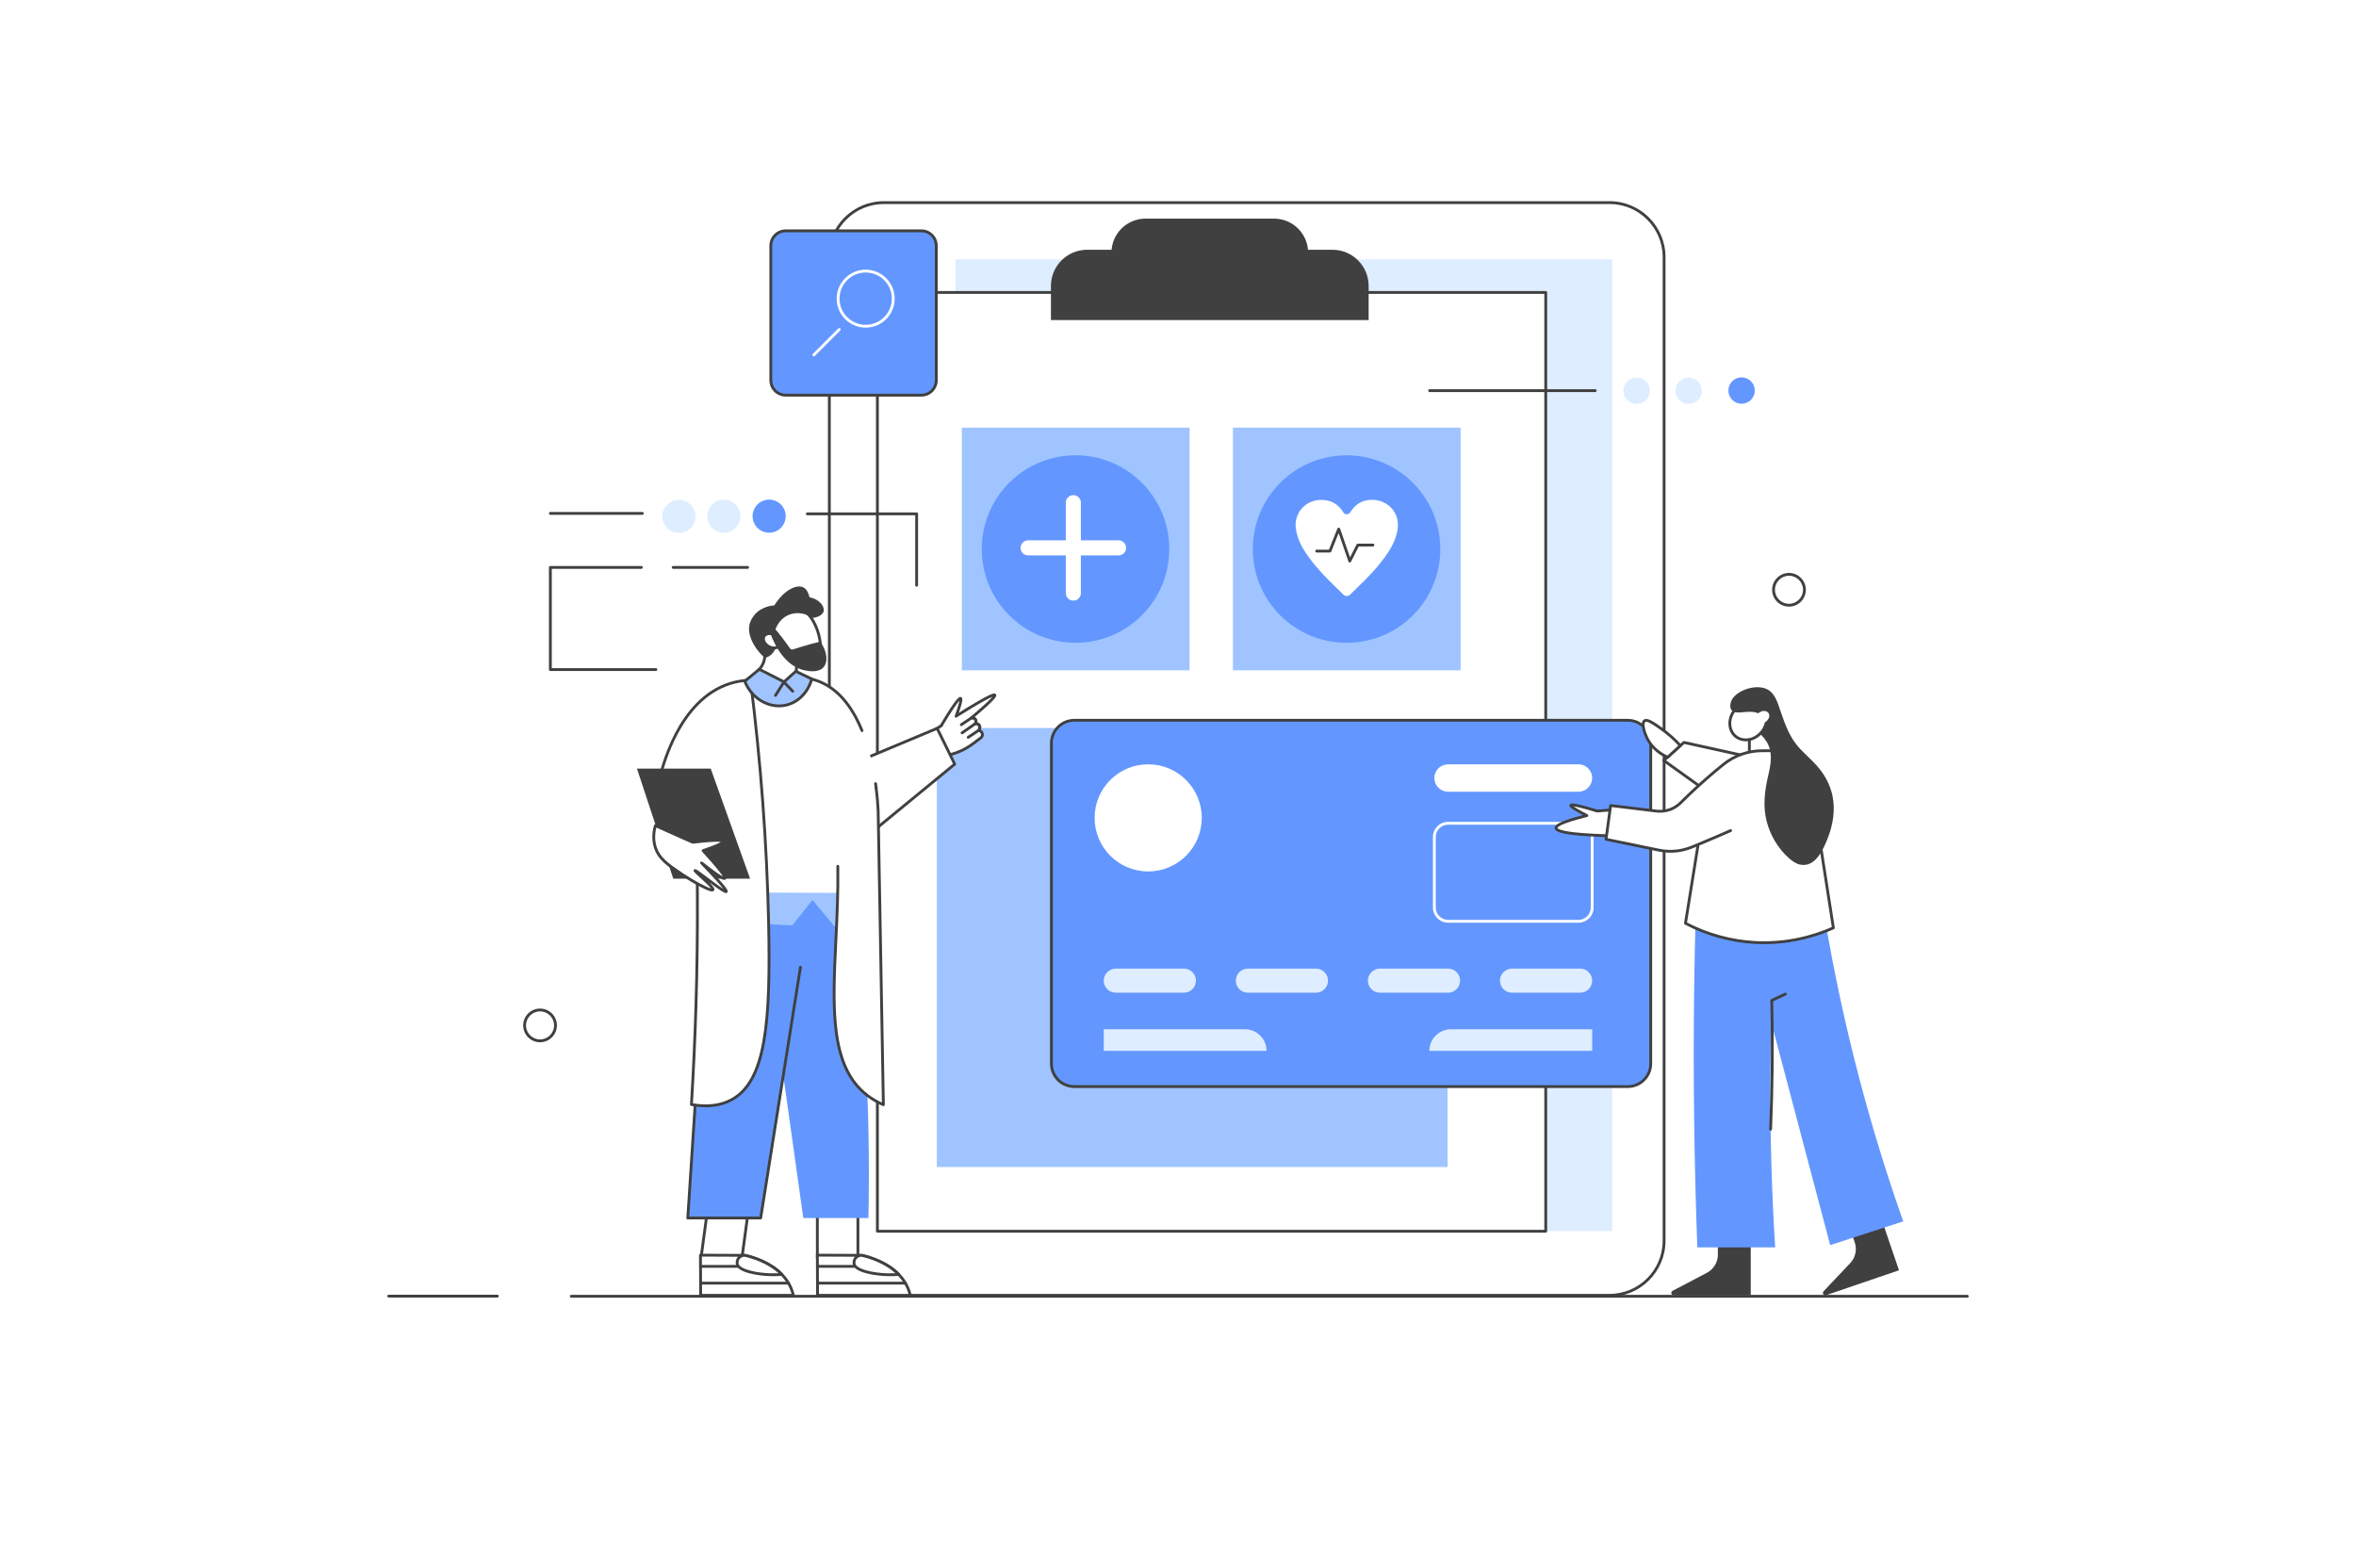 <svg xmlns="http://www.w3.org/2000/svg" xmlns:xlink="http://www.w3.org/1999/xlink" id="_x2DC_&#xE0;&#xF0;_x5F_1" x="0px" y="0px" viewBox="0 0 2500 1664" style="enable-background:new 0 0 2500 1664;" xml:space="preserve"><rect style="fill:#FFFFFF;" width="2500" height="1664"></rect><g>	<path style="fill:#404040;" d="M2087.536,1377.117H606.192c-0.829,0-1.5-0.672-1.5-1.5s0.671-1.5,1.5-1.5h1481.344  c0.828,0,1.5,0.672,1.5,1.5S2088.364,1377.117,2087.536,1377.117z"></path></g><g>	<path style="fill:#404040;" d="M527.764,1376.98h-115.3c-0.829,0-1.5-0.672-1.5-1.5s0.671-1.5,1.5-1.5h115.3  c0.829,0,1.5,0.672,1.5,1.5S528.593,1376.98,527.764,1376.98z"></path></g><g>	<path style="fill:#404040;" d="M1898.337,643.775c-9.863,0-17.888-8.024-17.888-17.888c0-9.864,8.024-17.888,17.888-17.888  c9.864,0,17.889,8.024,17.889,17.888C1916.226,635.75,1908.201,643.775,1898.337,643.775z M1898.337,610.999  c-8.209,0-14.888,6.679-14.888,14.888c0,8.209,6.679,14.888,14.888,14.888c8.21,0,14.889-6.679,14.889-14.888  C1913.226,617.678,1906.547,610.999,1898.337,610.999z"></path></g><g>	<path style="fill:#404040;" d="M573.055,1106.069c-9.863,0-17.888-8.024-17.888-17.889c0-9.863,8.024-17.888,17.888-17.888  c9.864,0,17.888,8.024,17.888,17.888C590.943,1098.045,582.919,1106.069,573.055,1106.069z M573.055,1073.293  c-8.209,0-14.888,6.679-14.888,14.888c0,8.21,6.679,14.889,14.888,14.889c8.209,0,14.888-6.679,14.888-14.889  C587.943,1079.972,581.265,1073.293,573.055,1073.293z"></path></g><g>	<rect x="1013.848" y="275.252" style="fill:#DEEDFF;" width="696.903" height="1031.19"></rect></g><g>	<rect x="931.027" y="310.376" style="fill:#FFFFFF;" width="709.179" height="996.251"></rect>	<path style="fill:#404040;" d="M1640.207,1308.126h-709.18c-0.829,0-1.5-0.672-1.5-1.5v-996.25c0-0.829,0.671-1.5,1.5-1.5h709.18  c0.828,0,1.5,0.671,1.5,1.5v996.25C1641.707,1307.454,1641.035,1308.126,1640.207,1308.126z M932.527,1305.126h706.18v-993.25  h-706.18V1305.126z"></path></g><g>	<rect x="1020.639" y="453.827" style="fill:#9FC4FF;" width="241.634" height="257.523"></rect></g><g>			<ellipse transform="matrix(0.707 -0.707 0.707 0.707 -77.628 977.767)" style="fill:#6397FF;" cx="1141.455" cy="582.588" rx="99.498" ry="99.498"></ellipse></g><g>	<path style="fill:#FFFFFF;" d="M1138.946,637.411c-4.418,0-8-3.581-8-8v-95.986c0-4.419,3.582-8,8-8s8,3.581,8,8v95.986  C1146.946,633.829,1143.365,637.411,1138.946,637.411z"></path></g><g>	<path style="fill:#FFFFFF;" d="M1186.939,589.418h-95.986c-4.418,0-8-3.582-8-8c0-4.419,3.582-8,8-8h95.986c4.418,0,8,3.581,8,8  C1194.939,585.836,1191.358,589.418,1186.939,589.418z"></path></g><g>	<rect x="1308.27" y="453.827" style="fill:#9FC4FF;" width="241.634" height="257.523"></rect></g><g>			<ellipse transform="matrix(0.707 -0.707 0.707 0.707 6.618 1181.153)" style="fill:#6397FF;" cx="1429.087" cy="582.588" rx="99.498" ry="99.498"></ellipse></g><g>	<path style="fill:#FFFFFF;" d="M1432.496,631.145c-1.865,1.835-4.928,1.846-6.803,0.021c-14.61-14.22-29.072-27.832-40.192-44.504  c-5.051-7.573-8.817-15.646-10.304-24.736c-2.799-17.109,9.948-31.723,27.253-31.419c10.168,0.179,17.679,4.508,22.883,13.109  c0.012,0.019,0.023,0.039,0.035,0.058c1.648,2.724,5.578,2.79,7.311,0.119c0.205-0.315,0.411-0.629,0.62-0.94  c3.738-5.576,8.48-9.833,15.201-11.52c15.049-3.779,30.197,4.461,33.951,18.642c1.914,7.231,0.58,14.255-1.841,21.166  c-3.515,10.036-9.645,18.485-16.165,26.681c-9.608,12.078-20.936,22.52-31.917,33.29L1432.496,631.145z"></path></g><g>	<path style="fill:#404040;" d="M1432.271,596.884c-0.033,0-0.067-0.001-0.102-0.003c-0.602-0.041-1.12-0.438-1.316-1.008  l-10.392-30.136l-7.867,19.669c-0.228,0.569-0.779,0.943-1.393,0.943h-14.047c-0.828,0-1.5-0.671-1.5-1.5  c0-0.829,0.672-1.5,1.5-1.5h13.031l8.987-22.468c0.233-0.581,0.811-0.965,1.429-0.942c0.627,0.015,1.178,0.418,1.382,1.011  l10.549,30.592l6.979-13.807c0.256-0.505,0.773-0.823,1.339-0.823h16.002c0.828,0,1.5,0.671,1.5,1.5c0,0.829-0.672,1.5-1.5,1.5  h-15.079l-8.164,16.15C1433.354,596.568,1432.835,596.884,1432.271,596.884z"></path></g><g>	<path style="fill:#404040;" d="M1707.906,1376.117H937.929c-32.75,0-59.394-26.645-59.394-59.395V272.895  c0-32.751,26.644-59.395,59.394-59.395h769.978c32.75,0,59.395,26.644,59.395,59.395v1043.828  C1767.301,1349.473,1740.656,1376.117,1707.906,1376.117z M937.929,216.5c-31.096,0-56.394,25.298-56.394,56.395v1043.828  c0,31.096,25.298,56.395,56.394,56.395h769.978c31.096,0,56.395-25.299,56.395-56.395V272.895  c0-31.096-25.299-56.395-56.395-56.395H937.929z"></path></g><g>	<path style="fill:#404040;" d="M1452.288,339.665h-337.12v-36.183c0-21.226,17.207-38.433,38.433-38.433h260.254  c21.226,0,38.433,17.207,38.433,38.433V339.665z"></path></g><g>	<path style="fill:#404040;" d="M1388.075,313.209h-208.693v-45.026c0-19.984,16.201-36.185,36.185-36.185h136.323  c19.984,0,36.185,16.201,36.185,36.185V313.209z"></path></g><g>	<rect x="994.089" y="772.581" style="fill:#9FC4FF;" width="541.969" height="465.883"></rect></g><g>	<path style="fill:#6397FF;" d="M977.714,419.364H833.71c-8.721,0-15.79-7.07-15.79-15.79V260.741c0-8.721,7.07-15.79,15.79-15.79  h144.004c8.721,0,15.79,7.07,15.79,15.79v142.833C993.504,412.294,986.435,419.364,977.714,419.364z"></path></g><g>	<path style="fill:#404040;" d="M977.714,420.864H833.71c-9.534,0-17.29-7.756-17.29-17.29V260.741c0-9.534,7.756-17.29,17.29-17.29  h144.003c9.534,0,17.291,7.756,17.291,17.29v142.833C995.004,413.107,987.248,420.864,977.714,420.864z M833.71,246.451  c-7.879,0-14.29,6.411-14.29,14.29v142.833c0,7.879,6.411,14.29,14.29,14.29h144.003c7.88,0,14.291-6.411,14.291-14.29V260.741  c0-7.879-6.411-14.29-14.291-14.29H833.71z"></path></g><g>	<path style="fill:#FFFFFF;" d="M863.572,378.139c-0.384,0-0.768-0.147-1.061-0.44c-0.586-0.585-0.586-1.536,0-2.121l26.923-26.923  c0.586-0.586,1.535-0.586,2.121,0c0.586,0.585,0.586,1.536,0,2.121l-26.923,26.923C864.34,377.992,863.956,378.139,863.572,378.139  z"></path></g><g>	<path style="fill:#FFFFFF;" d="M918.588,347.704c-16.963,0-30.764-13.801-30.764-30.764c0-16.963,13.801-30.764,30.764-30.764  s30.764,13.801,30.764,30.764C949.352,333.903,935.552,347.704,918.588,347.704z M918.588,289.176  c-15.309,0-27.764,12.455-27.764,27.764c0,15.309,12.455,27.764,27.764,27.764s27.764-12.455,27.764-27.764  C946.352,301.631,933.897,289.176,918.588,289.176z"></path></g><g>	<path style="fill:#6397FF;" d="M1727.318,1153.091h-587.342c-13.421,0-24.3-10.879-24.3-24.3V788.687  c0-13.421,10.879-24.3,24.3-24.3h587.342c13.42,0,24.3,10.879,24.3,24.3v340.105  C1751.618,1142.212,1740.739,1153.091,1727.318,1153.091z"></path>	<path style="fill:#404040;" d="M1727.318,1154.591h-587.342c-14.226,0-25.8-11.573-25.8-25.8V788.687  c0-14.226,11.574-25.8,25.8-25.8h587.342c14.227,0,25.8,11.574,25.8,25.8v340.104  C1753.118,1143.018,1741.545,1154.591,1727.318,1154.591z M1139.976,765.887c-12.572,0-22.8,10.228-22.8,22.8v340.104  c0,12.572,10.228,22.8,22.8,22.8h587.342c12.572,0,22.8-10.228,22.8-22.8V788.687c0-12.572-10.228-22.8-22.8-22.8H1139.976z"></path></g><g>	<circle style="fill:#FFFFFF;" cx="1218.361" cy="867.953" r="56.851"></circle></g><g>	<path style="fill:#6397FF;" d="M1674.935,977.689h-138.382c-8.032,0-14.543-6.511-14.543-14.543v-74.92  c0-8.032,6.511-14.543,14.543-14.543h138.382c8.032,0,14.543,6.511,14.543,14.543v74.92  C1689.478,971.178,1682.967,977.689,1674.935,977.689z"></path>	<path style="fill:#FFFFFF;" d="M1674.935,979.19h-138.382c-8.847,0-16.044-7.197-16.044-16.044v-74.92  c0-8.846,7.197-16.043,16.044-16.043h138.382c8.847,0,16.044,7.197,16.044,16.043v74.92  C1690.979,971.992,1683.781,979.19,1674.935,979.19z M1536.553,875.183c-7.192,0-13.044,5.851-13.044,13.043v74.92  c0,7.192,5.852,13.044,13.044,13.044h138.382c7.192,0,13.044-5.852,13.044-13.044v-74.92c0-7.192-5.852-13.043-13.044-13.043  H1536.553z"></path></g><g>	<path style="fill:#FFFFFF;" d="M1674.935,840.188h-138.382c-8.032,0-14.543-6.511-14.543-14.543l0,0  c0-8.032,6.511-14.543,14.543-14.543h138.382c8.032,0,14.543,6.511,14.543,14.543l0,0  C1689.478,833.677,1682.967,840.188,1674.935,840.188z"></path></g><g>	<path style="fill:#DEEDFF;" d="M1343.963,1115.19h-172.758v-22.917h149.841C1333.703,1092.273,1343.963,1102.534,1343.963,1115.19  L1343.963,1115.19z"></path></g><g>	<path style="fill:#DEEDFF;" d="M1689.478,1115.19h-172.758l0,0c0-12.657,10.26-22.917,22.917-22.917h149.841V1115.19z"></path></g><g>	<path style="fill:#DEEDFF;" d="M1256.262,1053.491h-72.276c-7.058,0-12.781-5.722-12.781-12.781v0  c0-7.058,5.722-12.78,12.781-12.78h72.276c7.058,0,12.781,5.722,12.781,12.78v0  C1269.043,1047.769,1263.321,1053.491,1256.262,1053.491z"></path></g><g>	<path style="fill:#DEEDFF;" d="M1396.407,1053.491h-72.276c-7.059,0-12.781-5.722-12.781-12.781v0  c0-7.058,5.722-12.78,12.781-12.78h72.276c7.059,0,12.781,5.722,12.781,12.78v0  C1409.188,1047.769,1403.466,1053.491,1396.407,1053.491z"></path></g><g>	<path style="fill:#DEEDFF;" d="M1536.553,1053.491h-72.276c-7.058,0-12.781-5.722-12.781-12.781v0  c0-7.058,5.722-12.78,12.781-12.78h72.276c7.058,0,12.781,5.722,12.781,12.78v0  C1549.333,1047.769,1543.611,1053.491,1536.553,1053.491z"></path></g><g>	<path style="fill:#DEEDFF;" d="M1676.698,1053.491h-72.276c-7.058,0-12.781-5.722-12.781-12.781v0  c0-7.058,5.722-12.78,12.781-12.78h72.276c7.058,0,12.781,5.722,12.781,12.78v0  C1689.478,1047.769,1683.756,1053.491,1676.698,1053.491z"></path></g><g>	<path style="fill:#FFFFFF;" d="M1726.222,858.243c-10.486,0.807-20.971,1.613-31.457,2.42c-17.983-5.468-27.259-7.484-27.828-6.049  c-0.477,1.203,5.169,4.832,16.938,10.889c-22.087,5.451-32.977,9.888-32.667,13.309c0.448,4.939,24.24,7.763,71.383,8.469  C1723.802,877.601,1725.012,867.922,1726.222,858.243z"></path>	<path style="fill:#404040;" d="M1722.593,888.78c-0.007,0-0.015,0-0.022,0c-23.513-0.353-41.464-1.247-53.356-2.658  c-16.789-1.992-19.278-4.745-19.499-7.176c-0.288-3.186,3.252-7.083,29.969-13.936c-14.153-7.474-14.822-9.228-14.141-10.949  c0.678-1.71,2.892-1.825,9.097-0.477c4.608,1.002,11.436,2.873,20.292,5.562l31.176-2.398c0.462-0.041,0.891,0.135,1.201,0.46  c0.311,0.326,0.458,0.774,0.402,1.222l-3.63,29.037C1723.987,888.218,1723.348,888.78,1722.593,888.78z M1669.795,855.738  c1.819,1.335,5.85,3.841,14.768,8.43c0.556,0.286,0.876,0.888,0.804,1.509c-0.073,0.621-0.523,1.132-1.131,1.281  c-30.986,7.648-31.568,11.323-31.532,11.718c0.002,0.024,0.416,2.516,16.864,4.467c11.563,1.372,28.954,2.253,51.704,2.617  l3.235-25.88l-29.626,2.278c-0.187,0.013-0.373-0.006-0.552-0.06C1679.192,857.496,1672.633,856.082,1669.795,855.738z"></path></g><g>	<path style="fill:#FFFFFF;" d="M1786.854,787.903c-7.123,6.382-14.245,12.764-21.368,19.146  c22.432,16.096,44.864,32.192,67.296,48.288c6.117-17.751,12.233-35.502,18.35-53.253  C1829.706,797.358,1808.28,792.63,1786.854,787.903z"></path>	<path style="fill:#404040;" d="M1832.781,856.838c-0.31,0-0.616-0.096-0.875-0.281l-67.294-48.288  c-0.37-0.265-0.6-0.684-0.624-1.138s0.158-0.895,0.497-1.198l21.368-19.147c0.36-0.323,0.851-0.45,1.324-0.348l64.277,14.182  c0.418,0.092,0.776,0.358,0.985,0.732c0.209,0.373,0.249,0.818,0.109,1.222l-18.351,53.252c-0.154,0.448-0.512,0.797-0.963,0.941  C1833.088,856.815,1832.934,856.838,1832.781,856.838z M1767.879,806.92l64.141,46.025l17.146-49.758l-61.883-13.653  L1767.879,806.92z"></path></g><g>	<path style="fill:#FFFFFF;" d="M1783.041,791.239c-4.277-4.663-11.046-11.364-20.478-18.073  c-7.459-5.306-14.566-10.361-17.558-8.194c-3.373,2.443-0.195,13.109,3.512,19.899c5.944,10.89,15.699,16.306,21.07,18.729  C1774.071,799.48,1778.556,795.359,1783.041,791.239z"></path>	<path style="fill:#404040;" d="M1769.586,805.101c-0.209,0-0.419-0.043-0.617-0.133c-9.714-4.382-17.242-11.082-21.77-19.378  c-3.071-5.626-7.862-18.366-3.075-21.833c3.865-2.799,11.021,2.293,19.308,8.187c7.533,5.358,14.502,11.509,20.714,18.282  c0.56,0.61,0.52,1.558-0.091,2.118l-13.454,12.362C1770.318,804.965,1769.954,805.101,1769.586,805.101z M1746.835,765.928  c-0.386,0-0.707,0.082-0.951,0.259c-2.079,1.506-0.087,10.573,3.948,17.966c4.073,7.462,10.795,13.555,19.476,17.667l11.607-10.665  c-5.81-6.185-12.27-11.821-19.222-16.766C1756.581,770.752,1749.799,765.928,1746.835,765.928z"></path></g><g>	<path style="fill:#404040;" d="M1822.875,1323.269v8.151c0,8.094-4.487,15.521-11.653,19.286l-36.406,19.129  c-2.345,1.232-1.469,4.782,1.18,4.782h81.757v-55.223L1822.875,1323.269z"></path></g><g>	<path style="fill:#404040;" d="M1965.47,1310.731l2.633,7.714c2.615,7.66,0.767,16.139-4.798,22.017l-28.274,29.864  c-1.821,1.924,0.154,5.001,2.662,4.145l77.373-26.412l-17.84-52.262L1965.47,1310.731z"></path></g><g>	<path style="fill:#6397FF;" d="M1799.139,975.944c-2.434,93.083-2.566,188.721,0,286.773c0.535,20.464,1.183,40.81,1.938,61.036  c27.536,0,55.072,0,82.608,0c-3.494-55.697-5.422-114.913-5.102-177.295c0.262-51.016,2.004-99.845,4.844-146.293  C1855.33,992.091,1827.234,984.018,1799.139,975.944z"></path></g><g>	<path style="fill:#6397FF;" d="M2019.547,1296.142l-77.506,25.19l-71.693-271.272c-4.844-23.575-9.688-47.15-14.532-70.724  c26.804-1.938,53.608-3.875,80.413-5.813c8.73,52.022,20.348,108.186,35.847,167.607  C1986.679,1197.124,2002.869,1248.877,2019.547,1296.142z"></path></g><g>	<path style="fill:#404040;" d="M1878.832,1199.851c-0.021,0-0.042,0-0.063-0.001c-0.827-0.034-1.471-0.733-1.437-1.562  c0.899-21.68,1.467-43.687,1.688-65.409c0.24-23.626,0.077-47.566-0.485-71.157c-0.014-0.596,0.326-1.144,0.865-1.396l14.534-6.781  c0.75-0.351,1.643-0.025,1.993,0.726s0.025,1.643-0.726,1.993l-13.645,6.366c0.544,23.308,0.7,46.948,0.463,70.28  c-0.222,21.754-0.791,43.792-1.69,65.503C1880.296,1199.22,1879.632,1199.851,1878.832,1199.851z"></path></g><g>	<rect x="1856.299" y="763.771" style="fill:#FFFFFF;" width="25.925" height="42.629"></rect>	<path style="fill:#404040;" d="M1882.225,807.899H1856.3c-0.828,0-1.5-0.671-1.5-1.5v-42.628c0-0.829,0.672-1.5,1.5-1.5h25.925  c0.828,0,1.5,0.671,1.5,1.5v42.628C1883.725,807.228,1883.053,807.899,1882.225,807.899z M1857.8,804.899h22.925v-39.628H1857.8  V804.899z"></path></g><g>			<ellipse transform="matrix(0.624 -0.781 0.781 0.624 99.747 1737.325)" style="fill:#FFFFFF;" cx="1855.122" cy="765.016" rx="21.21" ry="18.449"></ellipse>	<path style="fill:#404040;" d="M1852.444,786.685c-4.145,0-8.173-1.272-11.491-3.922c-4.196-3.35-6.64-8.358-6.882-14.104  c-0.238-5.666,1.701-11.38,5.463-16.09c3.76-4.71,8.903-7.866,14.481-8.888c5.66-1.037,11.082,0.239,15.276,3.588  c8.596,6.864,9.232,20.409,1.419,30.194l0,0C1865.915,783.469,1859.032,786.685,1852.444,786.685z M1857.804,746.331  c-1.064,0-2.149,0.099-3.247,0.3c-4.867,0.891-9.369,3.664-12.679,7.809c-3.31,4.145-5.018,9.149-4.809,14.092  c0.204,4.864,2.248,9.085,5.755,11.885c7.305,5.833,18.763,3.665,25.543-4.827l0,0c6.78-8.492,6.356-20.146-0.946-25.977  C1864.718,747.456,1861.383,746.331,1857.804,746.331z M1869.539,776.527h0.01H1869.539z"></path></g><g>	<path style="fill:#FFFFFF;" d="M1803.014,895.532l-14.532,84.288c13.989,7.344,39.657,18.484,73.631,20.345  c38.659,2.118,68.481-8.852,83.319-15.501c-6.136-39.399-12.272-78.798-18.408-118.197c-9.042-23.252-18.085-46.504-27.127-69.756  h-30.108c-14.869,0-29.292,5.066-40.881,14.382c-2.804,2.254-5.624,4.565-8.455,6.932c-13.584,11.359-25.897,22.736-37.022,33.849  c-6.759,6.752-16.242,10.015-25.727,8.865c-16.222-1.966-32.444-3.933-48.666-5.899l-4.844,35.847l55.982,11.484  c12.726,2.61,25.953,1.1,37.762-4.313L1803.014,895.532z"></path></g><g>	<path style="fill:#FFFFFF;" d="M1801.836,896.701c-4.452,27.706-8.903,55.412-13.355,83.118  c13.989,7.344,39.657,18.484,73.631,20.345c38.659,2.118,68.481-8.852,83.319-15.501c-6.136-39.399-12.272-78.798-18.408-118.197  c-9.042-23.252-18.085-46.504-27.127-69.756h-30.108c-14.869,0-29.292,5.066-40.881,14.382c-2.804,2.254-5.624,4.565-8.455,6.932  c-13.584,11.359-25.897,22.736-37.022,33.849c-6.759,6.752-16.242,10.015-25.726,8.865c-16.222-1.966-32.444-3.933-48.667-5.899  l-4.844,35.847l55.982,11.484c6.363,1.305,12.851,1.58,19.225,0.852c8.082-0.923,13.882-3.255,18.538-5.165  c13.327-5.467,26.134-10.95,38.465-16.431L1801.836,896.701z"></path>	<path style="fill:#404040;" d="M1871.827,1001.931c-3.208,0-6.473-0.086-9.797-0.268c-25.69-1.408-51.364-8.502-74.246-20.516  c-0.57-0.3-0.886-0.93-0.784-1.566l13.007-80.951c-0.5,0.206-1,0.411-1.499,0.616c-4.429,1.815-10.493,4.303-18.938,5.268  c-6.582,0.752-13.211,0.457-19.696-0.873l-55.982-11.483c-0.772-0.159-1.29-0.889-1.185-1.671l4.844-35.847  c0.109-0.813,0.849-1.383,1.667-1.288l48.667,5.899c9.086,1.104,18.014-1.974,24.486-8.438c11.82-11.809,24.31-23.227,37.12-33.938  c2.781-2.326,5.633-4.664,8.478-6.95c11.802-9.488,26.653-14.713,41.82-14.713h30.107c0.618,0,1.174,0.38,1.398,0.957  l27.127,69.755c0.039,0.102,0.067,0.206,0.084,0.313l18.408,118.197c0.104,0.668-0.252,1.323-0.869,1.6  C1929.378,993.502,1903.537,1001.931,1871.827,1001.931z M1790.134,978.989c22.263,11.514,47.153,18.313,72.061,19.678  c34.903,1.919,63.465-6.935,81.578-14.907l-18.206-116.901l-26.696-68.648h-29.081c-14.485,0-28.67,4.99-39.941,14.051  c-2.829,2.274-5.666,4.6-8.433,6.914c-12.742,10.654-25.166,22.012-36.924,33.759c-7.129,7.119-16.956,10.506-26.968,9.294  l-47.198-5.722l-4.458,32.992l54.61,11.201c6.175,1.268,12.482,1.548,18.753,0.832c8.031-0.918,13.873-3.313,18.139-5.063  c12.88-5.284,25.809-10.807,38.425-16.414c0.759-0.338,1.644,0.005,1.98,0.762c0.336,0.757-0.005,1.643-0.762,1.98  c-11.092,4.929-22.423,9.793-33.752,14.487L1790.134,978.989z"></path></g><g>	<path style="fill:#404040;" d="M1836.438,745.848c2.589-11.532,24.019-20.264,37.299-15.017  c9.906,3.914,12.75,15.611,15.895,24.681c4.944,14.254,9.716,27.696,20.241,38.902c6.873,7.318,14.649,13.804,20.925,21.64  c6.521,8.143,11.328,17.71,13.565,27.899c3.437,15.657,0.588,31.957-5.336,46.649c-4.693,11.638-12.899,30.023-28.632,26.983  c-4.727-0.914-8.791-3.88-12.375-7.096c-11.287-10.127-19.333-23.69-23.24-38.313c-4.42-16.545-2.258-32.865,1.534-49.308  c2.86-12.404,5.284-24.818-2.093-36.329c-2.384-3.721-5.051-6.271-6.782-7.751c0.769-0.693,7.381-6.81,5.813-13.564  c-0.797-3.431-3.35-5.502-4.36-6.297c-10.464-8.25-26.327,1.335-31.487-5.329C1835.307,750.887,1836.174,747.026,1836.438,745.848z  "></path></g><g>	<path style="fill:#FFFFFF;" d="M1876.606,756.716c1.861,2.736,0.486,6.914-3.07,9.333s-7.947,2.162-9.808-0.573  c-1.861-2.735-0.486-6.914,3.07-9.333C1870.354,753.724,1874.745,753.981,1876.606,756.716z"></path></g><g>			<rect x="748.086" y="1274.484" transform="matrix(-0.991 -0.133 0.133 -0.991 1358.282 2701.248)" style="fill:#FFFFFF;" width="43.036" height="61.304"></rect>	<path style="fill:#404040;" d="M786.844,1339.884c-0.067,0-0.134-0.004-0.202-0.014l-42.652-5.739  c-0.394-0.053-0.751-0.261-0.993-0.576c-0.241-0.316-0.347-0.716-0.294-1.11l8.176-60.757c0.111-0.821,0.873-1.404,1.687-1.286  l42.652,5.739c0.394,0.053,0.751,0.261,0.993,0.576c0.241,0.316,0.347,0.716,0.294,1.11l-8.176,60.757  C788.227,1339.337,787.583,1339.884,786.844,1339.884z M745.876,1331.358l39.679,5.339l7.776-57.784l-39.679-5.339  L745.876,1331.358z"></path></g><g>	<path style="fill:#FFFFFF;" d="M841.87,1374.617h-98.389c-0.071-14.207-0.141-28.414-0.212-42.621  c15.762,0.071,31.524,0.141,47.286,0.212c7.002,1.629,25.937,6.726,39.071,20.246c3.787,3.893,7.091,8.482,9.487,13.893  C840.207,1368.816,841.161,1371.564,841.87,1374.617z"></path>	<path style="fill:#404040;" d="M841.87,1376.117H743.48c-0.826,0-1.496-0.667-1.5-1.492l-0.212-42.621  c-0.002-0.4,0.156-0.785,0.439-1.068c0.281-0.281,0.663-0.439,1.061-0.439c0.002,0,0.004,0,0.007,0l47.286,0.212  c0.112,0.001,0.224,0.014,0.333,0.039c9.523,2.216,27.357,7.846,39.807,20.662c4.187,4.304,7.479,9.126,9.783,14.331  c1.205,2.717,2.163,5.59,2.847,8.538c0.103,0.445-0.003,0.914-0.287,1.272C842.759,1375.908,842.327,1376.117,841.87,1376.117z   M744.973,1373.117h94.968c-0.586-2.119-1.323-4.185-2.199-6.161c-2.161-4.88-5.252-9.407-9.191-13.456  c-11.847-12.194-28.931-17.626-38.172-19.793l-45.602-0.204L744.973,1373.117z"></path></g><g>	<path style="fill:#FFFFFF;" d="M836.713,1361.682h-93.296H836.713z"></path>	<path style="fill:#404040;" d="M836.712,1363.183h-93.295c-0.829,0-1.5-0.672-1.5-1.5s0.671-1.5,1.5-1.5h93.295  c0.829,0,1.5,0.672,1.5,1.5S837.541,1363.183,836.712,1363.183z"></path></g><g>	<path style="fill:#FFFFFF;" d="M782.688,1343.87h-39.36H782.688z"></path>	<path style="fill:#404040;" d="M782.688,1345.37h-39.36c-0.829,0-1.5-0.672-1.5-1.5s0.671-1.5,1.5-1.5h39.36  c0.829,0,1.5,0.672,1.5,1.5S783.517,1345.37,782.688,1345.37z"></path></g><g>	<path style="fill:#FFFFFF;" d="M829.626,1352.454c-3.931,0.293-7.935,0.411-11.718,0.322c-14.402-0.344-34.165-3.978-35.624-11.45  c-0.233-1.188-0.259-3.787,1.272-5.937c1.391-1.951,3.528-2.778,5.148-3.13c0.615-0.017,1.234-0.034,1.849-0.051  C797.556,1333.837,816.492,1338.934,829.626,1352.454z"></path>	<path style="fill:#404040;" d="M820.444,1354.306c-0.867,0-1.724-0.01-2.571-0.029c-12.02-0.287-35.233-3.303-37.06-12.663  c-0.352-1.791-0.164-4.726,1.523-7.095c1.681-2.356,4.218-3.326,6.052-3.726c0.091-0.02,0.185-0.031,0.278-0.033l1.849-0.051  c0.127-0.007,0.255,0.009,0.38,0.038c9.523,2.216,27.357,7.846,39.807,20.662c0.406,0.418,0.533,1.032,0.327,1.577  c-0.206,0.545-0.71,0.92-1.291,0.964C826.561,1354.187,823.446,1354.306,820.444,1354.306z M788.892,1333.754  c-1.303,0.303-3.027,0.981-4.114,2.506c-1.214,1.706-1.2,3.871-1.021,4.777c1.142,5.849,18.635,9.868,34.187,10.239  c2.635,0.063,5.378,0.024,8.189-0.11c-11.645-10.556-27.096-15.427-35.731-17.453L788.892,1333.754z"></path></g><g>	<path style="fill:#FFFFFF;" d="M997.474,804.322c1.291-0.384,2.585-0.775,3.882-1.173c4.288-1.316,8.503-2.678,12.646-4.08  c6.401-2.167,12.42-5.33,17.83-9.38c2.798-2.094,5.596-4.188,8.393-6.282c1.785-1.021,2.64-3.125,2.084-5.043  c-0.518-1.785-2.159-3.063-4.064-3.145c1.435-1.21,1.889-3.242,1.107-4.941c-0.774-1.68-2.582-2.656-4.419-2.38  c0.955-1.331,0.982-3.111,0.08-4.427c-0.975-1.422-2.838-2.016-4.508-1.412c16.532-13.654,19.781-17.843,19.104-18.833  c-1.58-2.31-25.63,11.32-37.17,18.244c-12.535,7.521-22.425,14.399-28.993,19.176C988.122,788.537,992.798,796.43,997.474,804.322z  "></path></g><g>	<path style="fill:#404040;" d="M997.475,805.822c-0.519,0-1.015-0.271-1.29-0.735l-14.029-23.677  c-0.395-0.666-0.218-1.523,0.408-1.978c5.059-3.679,10.304-7.302,15.591-10.77c0.693-0.454,1.623-0.261,2.077,0.432  c0.454,0.693,0.261,1.622-0.432,2.077c-4.863,3.189-9.69,6.511-14.367,9.886l12.734,21.492c0.914-0.274,1.83-0.552,2.748-0.834  c4.2-1.289,8.44-2.657,12.605-4.067c6.267-2.121,12.125-5.203,17.412-9.159l8.393-6.283c0.049-0.037,0.101-0.071,0.154-0.101  c1.169-0.669,1.753-2.067,1.389-3.323c-0.343-1.18-1.423-2.01-2.688-2.065c-0.618-0.027-1.155-0.429-1.355-1.015  c-0.199-0.585-0.02-1.232,0.453-1.631c0.92-0.776,1.212-2.078,0.711-3.166c-0.495-1.074-1.658-1.704-2.834-1.524  c-0.59,0.09-1.188-0.186-1.502-0.701c-0.314-0.514-0.291-1.167,0.061-1.657c0.586-0.816,0.611-1.903,0.062-2.704  c-0.599-0.872-1.734-1.222-2.761-0.85c-0.686,0.248-1.446-0.033-1.81-0.662c-0.363-0.63-0.222-1.43,0.335-1.897  c15.729-13.211,21.481-18.945,23.529-21.432c-3.548,1.366-12.936,6.178-37.697,21.728c-0.702,0.44-1.627,0.228-2.068-0.473  c-0.44-0.702-0.229-1.628,0.473-2.068c40.433-25.391,41.73-23.587,42.984-21.848c1.097,1.522,2.23,3.093-22.527,24.059  c0.793,0.391,1.493,0.982,2.017,1.746c0.801,1.168,1.077,2.589,0.834,3.943c1.569,0.442,2.922,1.548,3.63,3.084  c0.699,1.518,0.672,3.231,0.019,4.694c1.439,0.718,2.553,2.003,3.017,3.601c0.749,2.581-0.358,5.326-2.694,6.713l-8.324,6.231  c-5.541,4.147-11.681,7.377-18.248,9.6c-4.191,1.419-8.46,2.796-12.687,4.093c-1.301,0.399-2.6,0.792-3.894,1.177  C997.761,805.802,997.617,805.822,997.475,805.822z"></path></g><g>	<path style="fill:#404040;" d="M1020.89,779.271c-0.472,0-0.936-0.222-1.229-0.637c-0.477-0.678-0.313-1.613,0.364-2.09  l13.812-9.708c0.464-0.79,0.447-1.775-0.061-2.516c-0.568-0.829-1.621-1.184-2.606-0.9l-10.259,6.886  c-0.69,0.461-1.62,0.277-2.081-0.41c-0.461-0.688-0.278-1.62,0.41-2.081l10.43-7.001c0.102-0.068,0.211-0.123,0.326-0.165  c2.311-0.838,4.885-0.024,6.255,1.975c1.261,1.839,1.222,4.311-0.098,6.15c-0.098,0.137-0.219,0.256-0.356,0.352l-14.045,9.873  C1021.488,779.182,1021.188,779.271,1020.89,779.271z"></path></g><g>	<path style="fill:#404040;" d="M1027.375,783.959c-0.485,0-0.961-0.234-1.25-0.668c-0.459-0.689-0.272-1.621,0.417-2.08  l10.793-7.189c0.875-0.781,1.146-2.051,0.655-3.117c-0.495-1.074-1.658-1.704-2.834-1.524c-0.812,0.126-1.583-0.441-1.706-1.261  c-0.123-0.819,0.441-1.583,1.261-1.706c2.486-0.374,4.955,0.957,6.004,3.236c1.064,2.31,0.446,5.071-1.503,6.715  c-0.043,0.036-0.088,0.07-0.135,0.102l-10.872,7.241C1027.949,783.878,1027.661,783.959,1027.375,783.959z"></path></g><g>	<path style="fill:#FFFFFF;" d="M998.818,769.982c11.959-20.005,18.773-29.598,20.438-28.775c1.225,0.606-0.335,6.848-4.682,18.729  L998.818,769.982z"></path>	<path style="fill:#404040;" d="M998.817,771.482c-0.262,0-0.527-0.068-0.768-0.212c-0.711-0.425-0.943-1.346-0.518-2.057  c18.651-31.2,20.636-30.217,22.39-29.35c1.783,0.881,2.544,2.873-3.938,20.589c-0.285,0.779-1.146,1.178-1.924,0.893  c-0.778-0.285-1.178-1.146-0.893-1.924c3.48-9.511,4.59-13.852,4.9-15.824c-2.025,2.111-6.794,8.477-17.96,27.155  C999.825,771.222,999.327,771.482,998.817,771.482z"></path></g><g>	<polygon style="fill:#FFFFFF;" points="918.538,888.529 1008.702,797.919 994.405,772.923 922.02,802.875 885.717,744.13  "></polygon></g><g>	<path style="fill:#FFFFFF;" d="M918.538,888.529c31.511-25.877,63.021-51.754,94.532-77.631  c-6.222-12.658-12.444-25.316-18.666-37.975c-28.299,11.855-56.599,23.711-84.898,35.566c-7.93-21.453-15.86-42.906-23.79-64.359  L918.538,888.529z"></path>	<path style="fill:#404040;" d="M918.54,890.029c-0.434,0-0.864-0.187-1.16-0.548c-0.526-0.641-0.433-1.586,0.207-2.111  l93.613-76.876l-17.518-35.641l-83.595,35.021c-0.377,0.159-0.802,0.156-1.178-0.008c-0.375-0.163-0.667-0.472-0.809-0.855  l-23.79-64.359c-0.288-0.777,0.11-1.64,0.887-1.927c0.774-0.287,1.64,0.109,1.927,0.887l23.248,62.891l83.454-34.962  c0.731-0.307,1.576,0.009,1.926,0.722l18.666,37.975c0.307,0.625,0.144,1.379-0.394,1.821l-94.532,77.631  C919.211,889.918,918.874,890.029,918.54,890.029z"></path></g><g>			<rect x="867.304" y="1287.2" transform="matrix(-1 -1.224647e-16 1.224647e-16 -1 1777.644 2621.784)" style="fill:#FFFFFF;" width="43.036" height="47.384"></rect>	<path style="fill:#404040;" d="M910.34,1336.084h-43.037c-0.829,0-1.5-0.672-1.5-1.5V1287.2c0-0.828,0.671-1.5,1.5-1.5h43.037  c0.829,0,1.5,0.672,1.5,1.5v47.384C911.84,1335.412,911.169,1336.084,910.34,1336.084z M868.804,1333.084h40.037V1288.7h-40.037  V1333.084z"></path></g><g>	<path style="fill:#6397FF;" d="M905.253,975.896c4.848,38.755,8.871,79.412,11.76,121.849  c4.708,69.156,5.812,134.316,4.486,194.837c-23.036,0-46.072,0-69.108,0l-23.036-164.162l-4.365-153.978  c0.75-2.344,7.586-22.641,26.229-28.49C870.493,939.905,894.887,951.651,905.253,975.896z"></path></g><g>	<path style="fill:#6397FF;" d="M809.052,909.001c-19.366,19.544-38.732,39.089-58.099,58.633  c-7.045,108.316-14.091,216.632-21.136,324.948h77.35c14.064-88.709,28.128-177.418,42.192-266.127L809.052,909.001z"></path></g><g>	<path style="fill:#404040;" d="M807.168,1294.081h-77.35c-0.415,0-0.811-0.172-1.095-0.475c-0.283-0.303-0.429-0.709-0.402-1.123  l21.136-324.947c0.024-0.36,0.177-0.701,0.432-0.958l58.099-58.633c0.583-0.589,1.532-0.594,2.121-0.01  c0.588,0.583,0.593,1.533,0.01,2.121l-57.704,58.234l-20.996,322.79h74.469l41.992-264.862c0.13-0.817,0.901-1.375,1.716-1.246  c0.818,0.13,1.377,0.898,1.247,1.717l-42.192,266.126C808.534,1293.545,807.906,1294.081,807.168,1294.081z"></path></g><g>	<path style="fill:#9FC4FF;" d="M862.087,955.081c8.259,9.853,16.519,19.707,24.779,29.56c7.876-3.061,15.751-6.122,23.627-9.182  c-2.318-12.607-4.637-25.213-6.955-37.82c-49.608-3.315-99.216-6.63-148.824-9.945c-4.586,13.458-9.172,26.917-13.758,40.375  c11.441,2.925,23.777,5.604,36.951,7.825c22.867,3.855,44.013,5.614,62.881,6.139C847.887,973.049,854.987,964.065,862.087,955.081  z"></path></g><g>	<polygon style="fill:#FFFFFF;" points="802.919,947.177 907.444,947.652 881.809,743.42 846.891,723.817 790.199,728.367  "></polygon></g><g>	<path style="fill:#FFFFFF;" d="M811.571,691.417v3.898c0,5.182-1.834,10.196-5.177,14.155l-0.959,1.135  c2.194,12.299,12.137,21.126,23.085,21.465c12.593,0.39,20.194-10.646,20.655-11.34l-2.003-3.021  c-2.037-3.072-2.67-6.865-1.742-10.432c2.888-11.092,5.777-22.183,8.665-33.275C839.921,679.807,825.746,685.612,811.571,691.417z"></path>	<path style="fill:#404040;" d="M829.17,733.58c-0.23,0-0.461-0.004-0.695-0.011c-11.925-0.369-22.235-9.917-24.515-22.702  c-0.079-0.439,0.043-0.89,0.331-1.231l0.958-1.135c3.11-3.683,4.823-8.367,4.823-13.187v-3.898c0-0.609,0.368-1.157,0.932-1.388  l42.525-17.415c0.525-0.215,1.128-0.115,1.556,0.259c0.428,0.374,0.607,0.958,0.464,1.507l-8.666,33.275  c-0.82,3.15-0.259,6.512,1.54,9.225l2.004,3.021c0.333,0.503,0.333,1.157-0.001,1.66C850.094,722.059,842.278,733.58,829.17,733.58  z M807.044,711.025c2.269,11.05,11.221,19.226,21.523,19.545c10.117,0.305,16.838-7.334,18.785-9.877l-1.43-2.155  c-2.27-3.422-2.978-7.665-1.943-11.639l7.91-30.372l-38.818,15.897v2.891c0,5.528-1.964,10.898-5.531,15.122L807.044,711.025z"></path></g><g>	<path style="fill:#FFFFFF;" d="M845.591,645.246c21.548,2.976,31.23,47.025,21.06,55.08c-10.352,8.2-51.674-12.661-49.41-33.615  C818.514,654.933,833.51,643.578,845.591,645.246z"></path>	<path style="fill:#404040;" d="M860.023,703.656c-6.372,0-14.523-2.869-21.419-6.674c-11.927-6.581-24.194-18.032-22.854-30.432  c0.634-5.867,4.392-11.883,10.31-16.505c6.14-4.794,13.52-7.143,19.736-6.285l0,0c12.577,1.737,20.789,16.033,24.28,28.832  c3.007,11.025,3.403,24.24-2.494,28.91C865.683,703.008,863.054,703.656,860.023,703.656z M843.171,646.583  c-4.932,0-10.482,2.092-15.264,5.827c-5.206,4.064-8.635,9.471-9.174,14.462c-1.183,10.948,10.746,21.647,21.321,27.483  c10.833,5.978,21.625,7.994,25.667,4.795c4.046-3.205,4.661-14.042,1.462-25.769c-3.24-11.876-10.667-25.113-21.796-26.65l0,0  C844.665,646.632,843.925,646.583,843.171,646.583z"></path></g><g>	<path style="fill:#404040;" d="M822.506,669.141c0.401-1.44,3.464-11.759,13.973-16.403c8.205-3.626,17.881-2.436,25.313,3.038  c5.977-0.459,11.113-3.189,12.15-6.885c1.383-4.927-4.099-13.058-14.985-14.985c-1.686-7.76-5.291-9.932-6.48-10.53  c-7.273-3.659-20.772,2.965-30.78,19.035c-2.929,0.225-14.089,1.429-21.465,10.53c-0.332,0.41-3.094,3.869-4.455,8.1  c-3.563,11.071,3.056,25.584,15.795,37.26c3.657-1.033,5.955-2.776,7.29-4.05C824.694,688.686,825.987,678.856,822.506,669.141z"></path></g><g>	<path style="fill:#FFFFFF;" d="M815.571,685.946c4.549,2.626,9.776,2.087,11.677-1.205c1.9-3.291-0.247-8.088-4.795-10.714  c-4.548-2.626-9.776-2.087-11.676,1.204S811.023,683.32,815.571,685.946z"></path>	<path style="fill:#404040;" d="M821.447,689.111c-2.2,0-4.513-0.647-6.625-1.866v0c-5.257-3.035-7.655-8.761-5.345-12.764  c2.311-4.001,8.466-4.789,13.726-1.754c5.257,3.036,7.655,8.762,5.344,12.764c-1.166,2.02-3.293,3.285-5.99,3.563  C822.191,689.093,821.82,689.111,821.447,689.111z M816.568,673.875c-1.992,0-3.69,0.716-4.494,2.107  c-1.458,2.526,0.486,6.495,4.247,8.665c0,0.001,0,0.001,0,0.001c1.928,1.113,4.034,1.618,5.927,1.423  c1.714-0.177,3.028-0.915,3.7-2.079c1.459-2.526-0.486-6.494-4.246-8.666C820.014,674.351,818.193,673.875,816.568,673.875z"></path></g><g>	<path style="fill:#404040;" d="M870.297,680.886c-3.067,0.763-6.172,1.572-9.315,2.43c-6.78,1.852-13.308,3.817-19.579,5.86  c-1.121,0.365-2.343-0.047-3.018-1.015c-2.302-3.301-4.756-6.677-7.373-10.111c-3.408-4.471-6.799-8.653-10.125-12.555  c-1.35,1.62-2.7,3.24-4.05,4.86c1.696,5.1,12.27,35.53,36.45,40.905c3.188,0.709,15.011,3.337,20.655-3.24  C878.861,702.289,877.802,691.058,870.297,680.886z"></path></g><g>	<path style="fill:#FFFFFF;" d="M965.905,1374.617h-98.389c-0.071-14.207-0.141-28.414-0.212-42.621  c15.762,0.071,31.524,0.141,47.286,0.212c7.002,1.629,25.937,6.726,39.071,20.246c3.787,3.893,7.091,8.482,9.487,13.893  C964.242,1368.816,965.197,1371.564,965.905,1374.617z"></path>	<path style="fill:#404040;" d="M965.905,1376.117h-98.389c-0.826,0-1.496-0.667-1.5-1.492l-0.212-42.621  c-0.002-0.4,0.156-0.785,0.439-1.068c0.281-0.281,0.663-0.439,1.061-0.439c0.003,0,0.004,0,0.007,0l47.286,0.212  c0.112,0.001,0.224,0.014,0.333,0.039c9.522,2.215,27.356,7.846,39.807,20.662c4.186,4.303,7.478,9.125,9.783,14.331  c1.206,2.72,2.163,5.593,2.846,8.538c0.103,0.445-0.002,0.914-0.287,1.272C966.794,1375.908,966.362,1376.117,965.905,1376.117z   M869.009,1373.117h94.968c-0.586-2.117-1.322-4.183-2.2-6.162c-2.161-4.88-5.253-9.407-9.191-13.455  c-11.847-12.194-28.931-17.626-38.172-19.793l-45.603-0.204L869.009,1373.117z"></path></g><g>	<path style="fill:#FFFFFF;" d="M960.748,1361.682h-93.295H960.748z"></path>	<path style="fill:#404040;" d="M960.748,1363.183h-93.296c-0.829,0-1.5-0.672-1.5-1.5s0.671-1.5,1.5-1.5h93.296  c0.829,0,1.5,0.672,1.5,1.5S961.577,1363.183,960.748,1363.183z"></path></g><g>	<path style="fill:#FFFFFF;" d="M906.723,1343.87h-39.36H906.723z"></path>	<path style="fill:#404040;" d="M906.723,1345.37h-39.36c-0.829,0-1.5-0.672-1.5-1.5s0.671-1.5,1.5-1.5h39.36  c0.829,0,1.5,0.672,1.5,1.5S907.552,1345.37,906.723,1345.37z"></path></g><g>	<path style="fill:#FFFFFF;" d="M953.661,1352.454c-3.931,0.293-7.935,0.411-11.717,0.322c-14.402-0.344-34.165-3.978-35.624-11.45  c-0.233-1.188-0.259-3.787,1.272-5.937c1.391-1.951,3.528-2.778,5.149-3.13c0.615-0.017,1.234-0.034,1.849-0.051  C921.592,1333.837,940.527,1338.934,953.661,1352.454z"></path>	<path style="fill:#404040;" d="M944.479,1354.306c-0.867,0-1.724-0.01-2.57-0.029c-12.02-0.287-35.234-3.303-37.061-12.663  c-0.352-1.79-0.165-4.725,1.522-7.095c1.68-2.356,4.219-3.326,6.052-3.726c0.091-0.02,0.185-0.031,0.278-0.033l1.849-0.051  c0.129-0.007,0.256,0.009,0.38,0.038c9.522,2.215,27.356,7.846,39.807,20.662c0.406,0.418,0.533,1.032,0.327,1.577  c-0.207,0.545-0.71,0.92-1.291,0.964C950.596,1354.187,947.481,1354.306,944.479,1354.306z M912.928,1333.754  c-1.303,0.303-3.028,0.981-4.114,2.506c-1.215,1.707-1.199,3.871-1.021,4.777c1.142,5.849,18.635,9.868,34.188,10.239  c2.59,0.063,5.373,0.022,8.188-0.111c-11.645-10.555-27.096-15.426-35.73-17.452L912.928,1333.754z"></path></g><g>	<path style="fill:#FFFFFF;" d="M796.309,721.744c13.177,103.682,17.799,191.012,19.268,256.5  c2.517,112.253-4.042,170.206-39.739,189.063c-14.523,7.672-30.35,6.945-42.148,4.817c2.103-34.167,3.731-69.099,4.817-104.768  c2.544-83.586,1.873-163.589-1.204-239.641c-12.845,1.204-25.69,2.409-38.535,3.613c2.238-10.855,19.248-88.117,75.866-105.972  C780.85,723.396,788.057,721.99,796.309,721.744z"></path>	<path style="fill:#404040;" d="M748.843,1175.053c-4.906,0-10.05-0.483-15.42-1.452c-0.749-0.136-1.277-0.81-1.23-1.568  c2.137-34.729,3.757-69.961,4.814-104.722c2.402-78.917,2.018-158.971-1.14-237.954l-36.96,3.465  c-0.48,0.042-0.94-0.139-1.257-0.493c-0.317-0.354-0.448-0.838-0.352-1.304c3.051-14.798,21.098-89.507,76.884-107.1  c7.024-2.215,14.454-3.454,22.083-3.682c0.765-0.038,1.436,0.544,1.533,1.311c10.897,85.742,17.383,172.094,19.279,256.656  c1.406,62.714-0.258,101.553-5.565,129.864c-5.972,31.866-17.085,51.109-34.974,60.559  C768.447,1172.908,759.173,1175.053,748.843,1175.053z M735.269,1170.876c15.446,2.57,28.853,0.926,39.868-4.895  c35.848-18.937,41.342-80.579,38.941-187.704c-1.884-84.01-8.304-169.792-19.083-254.982c-6.875,0.319-13.567,1.492-19.91,3.492  c-52.048,16.414-70.404,84.637-74.424,102.857l36.502-3.422c0.414-0.037,0.818,0.094,1.128,0.364  c0.31,0.271,0.495,0.658,0.511,1.069c3.22,79.568,3.625,160.23,1.205,239.747C738.96,1101.745,737.367,1136.552,735.269,1170.876z"></path></g><g>	<path style="fill:#FFFFFF;" d="M854.112,719.335c27.559,83.628,34.193,152.579,34.922,201.106  c1.548,103.029-22.213,200.942,31.31,242.049c6.659,5.114,12.956,8.153,17.026,9.865c-1.845-103.941-3.69-207.881-5.534-311.822  c-0.632-14.128-6.315-115.686-63.273-137.586C864.187,721.265,859.386,720.006,854.112,719.335z"></path></g><g>	<path style="fill:#FFFFFF;" d="M929.693,836.156c-4.535-35.55-18.412-96.783-61.13-113.208c-4.376-1.683-9.177-2.942-14.451-3.613  c27.559,83.628,34.193,152.579,34.922,201.106c1.548,103.029-22.213,200.942,31.31,242.049c6.659,5.114,12.956,8.153,17.026,9.865  c-1.845-103.941-3.69-207.881-5.534-311.822C931.678,857.002,931.204,848.006,929.693,836.156L929.693,836.156z"></path></g><g>	<path style="fill:#FFFFFF;" d="M889.017,919.303c0.006,0.381,0.012,0.76,0.018,1.138c1.548,103.029-22.213,200.942,31.31,242.049  c6.659,5.114,12.956,8.153,17.026,9.865c-1.845-103.941-3.69-207.881-5.534-311.822c-0.158-3.532-0.632-12.528-2.143-24.378  L889.017,919.303z"></path>	<path style="fill:#404040;" d="M937.371,1173.855c-0.197,0-0.395-0.039-0.582-0.117c-6.251-2.63-12.092-6.014-17.358-10.059  c-40.48-31.09-37.454-93.728-33.951-166.256c1.204-24.927,2.449-50.702,2.054-76.96l-0.018-1.135  c-0.014-0.829,0.646-1.512,1.475-1.525c0.821,0.003,1.511,0.647,1.525,1.475l0.018,1.142c0.396,26.352-0.852,52.175-2.058,77.148  c-3.462,71.687-6.453,133.599,32.782,163.732c4.462,3.427,9.355,6.361,14.571,8.741l-5.493-309.482  c-0.338-7.548-1.075-15.935-2.131-24.216c-0.105-0.821,0.476-1.572,1.298-1.678c0.817-0.104,1.572,0.477,1.678,1.299  c1.067,8.36,1.812,16.833,2.154,24.501l5.536,311.862c0.009,0.507-0.239,0.984-0.659,1.269  C937.959,1173.769,937.666,1173.855,937.371,1173.855z"></path></g><g>	<path style="fill:#FFFFFF;" d="M914.692,775.358c-9.354-23.001-23.802-43.825-46.129-52.41c-4.376-1.683-9.177-2.942-14.451-3.613  C881.672,802.964,914.692,775.358,914.692,775.358z"></path>	<path style="fill:#404040;" d="M914.692,776.858c-0.592,0-1.153-0.353-1.39-0.935c-10.928-26.873-26.162-44.225-45.277-51.575  c-4.463-1.716-9.208-2.902-14.102-3.525c-0.822-0.104-1.403-0.855-1.298-1.677c0.105-0.821,0.852-1.399,1.677-1.298  c5.133,0.653,10.112,1.898,14.8,3.701c19.92,7.659,35.727,25.573,46.98,53.245c0.312,0.767-0.057,1.642-0.825,1.955  C915.072,776.823,914.88,776.858,914.692,776.858z"></path></g><g>	<path style="fill:#FFFFFF;" d="M929.693,836.156c-0.188-1.474-0.392-2.992-0.614-4.549L929.693,836.156z"></path>	<path style="fill:#404040;" d="M929.691,837.655c-0.744,0-1.389-0.553-1.486-1.311c-0.187-1.466-0.39-2.977-0.611-4.526  c-0.117-0.82,0.453-1.58,1.273-1.696c0.82-0.121,1.579,0.453,1.696,1.273c0.223,1.565,0.428,3.089,0.617,4.57  c0.105,0.821-0.476,1.572-1.298,1.678C929.818,837.651,929.754,837.655,929.691,837.655z"></path></g><g>	<polygon style="fill:#404040;" points="675.887,815.674 754.161,815.674 795.938,932.484 714.422,932.484  "></polygon></g><g>	<path style="fill:#FFFFFF;" d="M695.448,876.119c10.418,4.783,20.975,9.522,31.672,14.212c2.675,1.173,5.347,2.337,8.015,3.493  c20.84-2.455,31.467-2.714,31.884-0.776c0.353,1.642-6.626,4.861-20.935,9.656c16.615,18.226,24.279,28.022,22.992,29.388  c-1.142,1.213-9.339-4.218-24.591-16.293c19.756,20.45,27.068,29.273,26.113,30.308c-1.779,1.928-32.147-23.242-33.033-22.173  c-0.716,0.864,20.591,17.782,18.898,20.268c-1.444,2.119-18.974-7.167-32.326-16.086c-15.578-10.406-24.81-16.764-28.688-28.688  C692.433,890.158,693.943,881.483,695.448,876.119z"></path></g><g>	<path style="fill:#FFFFFF;" d="M695.448,876.119c10.418,4.783,20.975,9.522,31.672,14.212c2.675,1.173,5.347,2.337,8.015,3.493  c20.84-2.455,31.467-2.714,31.884-0.776c0.353,1.642-6.626,4.861-20.935,9.656c16.615,18.226,24.279,28.022,22.992,29.388  c-1.142,1.213-9.339-4.218-24.591-16.293c19.756,20.45,27.068,29.273,26.113,30.308c-1.779,1.928-32.147-23.242-33.033-22.173  c-0.716,0.864,20.591,17.782,18.898,20.268c-1.444,2.119-18.974-7.167-32.326-16.086c-15.578-10.406-24.81-16.764-28.688-28.688  C692.433,890.158,693.943,881.483,695.448,876.119z"></path>	<path style="fill:#404040;" d="M770.382,947.747c-1.894,0-5.916-2.555-17.802-11.408c4.973,4.9,6.231,7.078,5.121,8.707  c-0.901,1.321-2.693,2.148-13.618-3.411c-6.338-3.226-14.107-7.814-20.782-12.273c-15.152-10.122-25.163-16.81-29.28-29.471  c-2.424-7.451-2.43-15.586-0.018-24.178c0.119-0.423,0.417-0.772,0.814-0.956c0.399-0.185,0.858-0.184,1.256-0.002  c10.456,4.8,21.104,9.578,31.648,14.201c2.55,1.118,5.096,2.228,7.639,3.329c10.221-1.197,18.071-1.869,23.338-1.998  c6.799-0.167,9.362,0.474,9.786,2.443c0.428,1.992-0.805,4.186-19.75,10.659c24.254,26.734,22.757,28.324,21.433,29.729  c-1.288,1.369-3.54,0.627-8.925-2.941c-0.902-0.598-1.893-1.278-2.969-2.039c15.509,16.725,14.53,17.789,13.426,18.985  C771.351,947.502,770.968,947.747,770.382,947.747z M737.578,922.383c1.07,0,2.54,1.044,4.802,2.65  c2.279,1.619,5.338,3.914,8.576,6.345c4.914,3.688,12.329,9.253,16.52,11.877c-2.587-3.405-8.908-10.719-24.07-26.414  c-0.549-0.567-0.563-1.464-0.033-2.049c0.531-0.588,1.423-0.66,2.043-0.169c13.601,10.768,19.295,14.388,21.662,15.576  c-1.543-2.685-6.572-9.448-22.103-26.484c-0.342-0.375-0.471-0.896-0.343-1.388c0.128-0.491,0.494-0.884,0.975-1.045  c13.182-4.418,17.701-6.705,19.245-7.771c-2.207-0.401-8.956-0.623-29.542,1.801c-0.262,0.03-0.529-0.009-0.771-0.112  c-2.67-1.156-5.343-2.321-8.021-3.495c-10.015-4.392-20.123-8.922-30.071-13.478c-1.793,7.38-1.65,14.348,0.428,20.737  c3.628,11.153,12.128,17.238,28.094,27.904c12.225,8.167,25.163,14.898,29.518,15.994c-1.928-2.68-8.114-8.309-11.672-11.546  c-6.873-6.255-7.592-6.908-6.406-8.34C736.747,922.569,737.127,922.383,737.578,922.383z"></path></g><g>	<path style="fill:#9FC4FF;" d="M844.441,712.379c-4.139,3.745-8.278,7.49-12.417,11.235c-8.775-4.455-17.55-8.91-26.325-13.365  c-5.137,4.233-10.274,8.466-15.411,12.699c7.447,18.966,26.706,29.299,43.903,25.322c12.982-3.003,23.403-13.84,27.146-27.73  C855.706,717.819,850.073,715.099,844.441,712.379z"></path>	<path style="fill:#404040;" d="M826.614,750.632c-15.891,0.001-31.246-10.643-37.722-27.135c-0.238-0.604-0.059-1.293,0.442-1.706  l15.411-12.699c0.46-0.379,1.101-0.45,1.633-0.18l25.405,12.898l11.652-10.543c0.453-0.409,1.107-0.505,1.659-0.238l16.896,8.161  c0.649,0.313,0.983,1.044,0.796,1.741c-3.947,14.647-14.774,25.683-28.257,28.801C831.901,750.339,829.25,750.631,826.614,750.632z   M792.094,723.404c7.287,17.24,25.052,27.269,41.759,23.404c12.036-2.784,21.787-12.487,25.696-25.466l-14.851-7.173  l-11.668,10.558c-0.461,0.417-1.131,0.507-1.686,0.225l-25.45-12.921L792.094,723.404z"></path></g><g>	<path style="fill:#404040;" d="M822.91,739.492c-0.273,0-0.549-0.074-0.797-0.23c-0.701-0.441-0.913-1.367-0.472-2.068l8.91-14.175  c0.246-0.391,0.658-0.647,1.118-0.694c0.461-0.049,0.916,0.122,1.235,0.454l9.315,9.72c0.573,0.598,0.553,1.548-0.045,2.121  c-0.599,0.571-1.548,0.553-2.121-0.045l-7.985-8.332l-7.887,12.547C823.896,739.243,823.408,739.492,822.91,739.492z"></path></g><g>			<ellipse transform="matrix(0.295 -0.956 0.956 0.295 -15.951 1074.536)" style="fill:#DEEDFF;" cx="719.874" cy="548.073" rx="17.562" ry="17.562"></ellipse></g><g>			<ellipse transform="matrix(0.228 -0.974 0.974 0.228 59.188 1170.797)" style="fill:#DEEDFF;" cx="767.938" cy="548.073" rx="17.562" ry="17.562"></ellipse></g><g>			<ellipse transform="matrix(0.228 -0.974 0.974 0.228 96.291 1217.595)" style="fill:#6397FF;" cx="816.003" cy="548.073" rx="17.562" ry="17.562"></ellipse></g><g>	<path style="fill:#404040;" d="M681.611,546.337H584c-0.829,0-1.5-0.671-1.5-1.5s0.671-1.5,1.5-1.5h97.611  c0.829,0,1.5,0.671,1.5,1.5S682.439,546.337,681.611,546.337z"></path></g><g>	<path style="fill:#404040;" d="M695.953,712.07H584c-0.829,0-1.5-0.671-1.5-1.5V602.142c0-0.829,0.671-1.5,1.5-1.5h96.591  c0.829,0,1.5,0.671,1.5,1.5s-0.671,1.5-1.5,1.5H585.5V709.07h110.453c0.829,0,1.5,0.671,1.5,1.5  C697.453,711.398,696.781,712.07,695.953,712.07z"></path></g><g>	<path style="fill:#404040;" d="M793.357,603.642h-79.029c-0.829,0-1.5-0.671-1.5-1.5s0.671-1.5,1.5-1.5h79.029  c0.829,0,1.5,0.671,1.5,1.5S794.185,603.642,793.357,603.642z"></path></g><g>	<path style="fill:#404040;" d="M972.674,622.593c-0.829,0-1.5-0.671-1.5-1.5V546.8H856.672c-0.829,0-1.5-0.671-1.5-1.5  s0.671-1.5,1.5-1.5h116.001c0.829,0,1.5,0.671,1.5,1.5v75.794C974.174,621.922,973.502,622.593,972.674,622.593z"></path></g><g>	<path style="fill:#404040;" d="M1692.74,416.049H1517c-0.828,0-1.5-0.671-1.5-1.5c0-0.829,0.672-1.5,1.5-1.5h175.74  c0.828,0,1.5,0.671,1.5,1.5C1694.24,415.377,1693.568,416.049,1692.74,416.049z"></path></g><g>			<ellipse transform="matrix(0.383 -0.924 0.924 0.383 757.443 1962.692)" style="fill:#6397FF;" cx="1847.41" cy="414.549" rx="14.002" ry="14.001"></ellipse></g><g>			<ellipse transform="matrix(0.707 -0.707 0.707 0.707 231.774 1388.651)" style="fill:#DEEDFF;" cx="1792.138" cy="414.549" rx="14.002" ry="14.002"></ellipse></g><g>			<ellipse transform="matrix(0.707 -0.707 0.707 0.707 215.586 1349.568)" style="fill:#DEEDFF;" cx="1736.865" cy="414.549" rx="14.002" ry="14.002"></ellipse></g></svg>